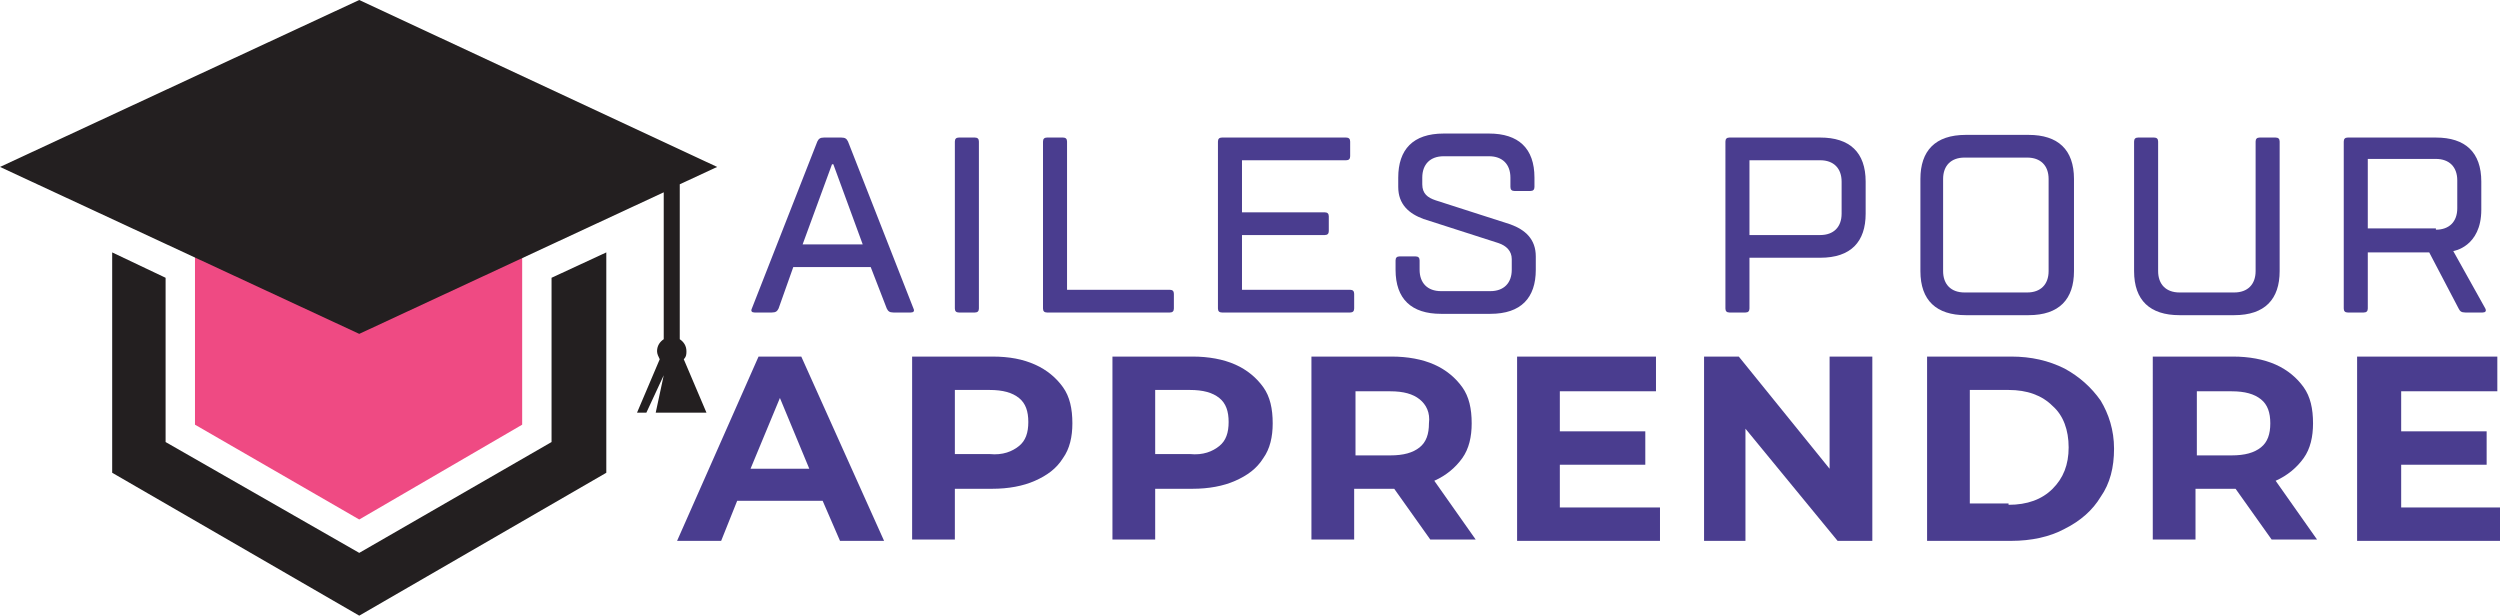 <?xml version="1.0" encoding="utf-8"?>
<!-- Generator: Adobe Illustrator 24.1.0, SVG Export Plug-In . SVG Version: 6.00 Build 0)  -->
<svg version="1.1" id="Calque_1" xmlns="http://www.w3.org/2000/svg" xmlns:xlink="http://www.w3.org/1999/xlink" x="0px" y="0px"
	 width="187.2px" height="46.1px" viewBox="0 0 187.2 46.1" style="enable-background:new 0 0 187.2 46.1;" xml:space="preserve">
<style type="text/css">
	.st0{fill:#4A3D8F;}
	.st1{fill:#231F20;}
	.st2{fill:#EF4A83;}
</style>
<g>
	<g>
		<path class="st0" d="M59.4,20l-1.1,3.1c-0.1,0.2-0.2,0.3-0.5,0.3h-1.3c-0.2,0-0.3-0.1-0.2-0.3l4.9-12.5c0.1-0.2,0.2-0.3,0.5-0.3
			H63c0.3,0,0.4,0.1,0.5,0.3l4.9,12.5c0.1,0.2,0,0.3-0.2,0.3h-1.3c-0.3,0-0.4-0.1-0.5-0.3L65.2,20H59.4z M64.6,18.3l-2.2-6h-0.1
			l-2.2,6H64.6z"/>
		<path class="st0" d="M71.5,10.6c0-0.2,0.1-0.3,0.3-0.3H73c0.2,0,0.3,0.1,0.3,0.3v12.5c0,0.2-0.1,0.3-0.3,0.3h-1.2
			c-0.2,0-0.3-0.1-0.3-0.3V10.6z"/>
		<path class="st0" d="M79.9,21.7h7.7c0.2,0,0.3,0.1,0.3,0.3v1.1c0,0.2-0.1,0.3-0.3,0.3h-9.2c-0.2,0-0.3-0.1-0.3-0.3V10.6
			c0-0.2,0.1-0.3,0.3-0.3h1.2c0.2,0,0.3,0.1,0.3,0.3V21.7z"/>
		<path class="st0" d="M101.1,21.7c0.2,0,0.3,0.1,0.3,0.3v1.1c0,0.2-0.1,0.3-0.3,0.3h-9.6c-0.2,0-0.3-0.1-0.3-0.3V10.6
			c0-0.2,0.1-0.3,0.3-0.3h9.3c0.2,0,0.3,0.1,0.3,0.3v1.1c0,0.2-0.1,0.3-0.3,0.3H93v3.9h6.2c0.2,0,0.3,0.1,0.3,0.3v1.1
			c0,0.2-0.1,0.3-0.3,0.3H93v4.1H101.1z"/>
		<path class="st0" d="M112.2,18.2l-5.6-1.8c-1.1-0.4-1.9-1.1-1.9-2.4v-0.7c0-2.1,1.1-3.3,3.4-3.3h3.4c2.2,0,3.4,1.1,3.4,3.3v0.7
			c0,0.2-0.1,0.3-0.3,0.3h-1.2c-0.2,0-0.3-0.1-0.3-0.3v-0.7c0-1-0.6-1.6-1.6-1.6h-3.4c-1,0-1.6,0.6-1.6,1.6v0.5c0,0.7,0.4,1,1,1.2
			l5.6,1.8c1.1,0.4,1.9,1.1,1.9,2.4v1c0,2.1-1.1,3.3-3.4,3.3h-3.7c-2.2,0-3.4-1.1-3.4-3.3v-0.7c0-0.2,0.1-0.3,0.3-0.3h1.2
			c0.2,0,0.3,0.1,0.3,0.3v0.7c0,1,0.6,1.6,1.6,1.6h3.7c1,0,1.6-0.6,1.6-1.6c0-0.1,0-0.8,0-0.8C113.2,18.8,112.8,18.4,112.2,18.2z"/>
		<path class="st0" d="M131,19.3v3.8c0,0.2-0.1,0.3-0.3,0.3h-1.2c-0.2,0-0.3-0.1-0.3-0.3V10.6c0-0.2,0.1-0.3,0.3-0.3h6.8
			c2.2,0,3.4,1.1,3.4,3.3V16c0,2.1-1.1,3.3-3.4,3.3H131z M136.3,17.6c1,0,1.6-0.6,1.6-1.6v-2.4c0-1-0.6-1.6-1.6-1.6H131v5.6H136.3z"
			/>
		<path class="st0" d="M143.8,13.4c0-2.1,1.1-3.3,3.4-3.3h4.7c2.2,0,3.4,1.1,3.4,3.3v6.9c0,2.1-1.1,3.3-3.4,3.3h-4.7
			c-2.2,0-3.4-1.1-3.4-3.3V13.4z M153.4,13.4c0-1-0.6-1.6-1.6-1.6h-4.7c-1,0-1.6,0.6-1.6,1.6v6.9c0,1,0.6,1.6,1.6,1.6h4.7
			c1,0,1.6-0.6,1.6-1.6V13.4z"/>
		<path class="st0" d="M170.7,20.3c0,2.1-1.1,3.3-3.4,3.3h-4.1c-2.2,0-3.4-1.1-3.4-3.3v-9.7c0-0.2,0.1-0.3,0.3-0.3h1.2
			c0.2,0,0.3,0.1,0.3,0.3v9.7c0,1,0.6,1.6,1.6,1.6h4.1c1,0,1.6-0.6,1.6-1.6v-9.7c0-0.2,0.1-0.3,0.3-0.3h1.2c0.2,0,0.3,0.1,0.3,0.3
			V20.3z"/>
		<path class="st0" d="M186.1,23.1c0.1,0.2,0,0.3-0.2,0.3h-1.3c-0.3,0-0.4-0.1-0.5-0.3l-2.2-4.2h-4.6v4.2c0,0.2-0.1,0.3-0.3,0.3
			h-1.2c-0.2,0-0.3-0.1-0.3-0.3V10.6c0-0.2,0.1-0.3,0.3-0.3h6.6c2.2,0,3.4,1.1,3.4,3.3v2.1c0,2.8-2.1,3.1-2.1,3.1L186.1,23.1z
			 M182.4,17.2c1,0,1.6-0.6,1.6-1.6v-2.1c0-1-0.6-1.6-1.6-1.6h-5.1v5.2H182.4z"/>
		<path class="st0" d="M61.6,37.5h-6.4l-1.2,3h-3.3l6.1-13.8H60l6.2,13.8h-3.3L61.6,37.5z M60.6,35.1l-2.2-5.3l-2.2,5.3H60.6z"/>
		<path class="st0" d="M77.5,27.3c0.9,0.4,1.6,1,2.1,1.7s0.7,1.6,0.7,2.7c0,1-0.2,1.9-0.7,2.6c-0.5,0.8-1.2,1.3-2.1,1.7
			c-0.9,0.4-2,0.6-3.2,0.6h-2.8v3.8h-3.2V26.7h6C75.6,26.7,76.6,26.9,77.5,27.3z M76.3,33.4c0.5-0.4,0.7-1,0.7-1.8
			c0-0.8-0.2-1.4-0.7-1.8c-0.5-0.4-1.2-0.6-2.2-0.6h-2.6v4.8h2.6C75.1,34.1,75.8,33.8,76.3,33.4z"/>
		<path class="st0" d="M92.5,27.3c0.9,0.4,1.6,1,2.1,1.7s0.7,1.6,0.7,2.7c0,1-0.2,1.9-0.7,2.6c-0.5,0.8-1.2,1.3-2.1,1.7
			c-0.9,0.4-2,0.6-3.2,0.6h-2.8v3.8h-3.2V26.7h6C90.5,26.7,91.6,26.9,92.5,27.3z M91.3,33.4c0.5-0.4,0.7-1,0.7-1.8
			c0-0.8-0.2-1.4-0.7-1.8c-0.5-0.4-1.2-0.6-2.2-0.6h-2.6v4.8h2.6C90.1,34.1,90.8,33.8,91.3,33.4z"/>
		<path class="st0" d="M107.1,40.4l-2.7-3.8h-0.2h-2.8v3.8h-3.2V26.7h6c1.2,0,2.3,0.2,3.2,0.6s1.6,1,2.1,1.7s0.7,1.6,0.7,2.7
			c0,1-0.2,1.9-0.7,2.6c-0.5,0.7-1.2,1.3-2.1,1.7l3.1,4.4H107.1z M106.3,29.9c-0.5-0.4-1.2-0.6-2.2-0.6h-2.6v4.8h2.6
			c1,0,1.7-0.2,2.2-0.6c0.5-0.4,0.7-1,0.7-1.8C107.1,30.9,106.8,30.3,106.3,29.9z"/>
		<path class="st0" d="M124.3,37.9v2.6h-10.7V26.7H124v2.6h-7.2v3h6.4v2.5h-6.4v3.2H124.3z"/>
		<path class="st0" d="M140.2,26.7v13.8h-2.6l-6.9-8.4v8.4h-3.1V26.7h2.6l6.8,8.4v-8.4H140.2z"/>
		<path class="st0" d="M144.3,26.7h6.3c1.5,0,2.8,0.3,4,0.9c1.1,0.6,2,1.4,2.7,2.4c0.6,1,1,2.2,1,3.6c0,1.4-0.3,2.6-1,3.6
			c-0.6,1-1.5,1.8-2.7,2.4c-1.1,0.6-2.5,0.9-4,0.9h-6.3V26.7z M150.4,37.8c1.4,0,2.5-0.4,3.3-1.2c0.8-0.8,1.2-1.8,1.2-3.1
			s-0.4-2.4-1.2-3.1c-0.8-0.8-1.9-1.2-3.3-1.2h-2.9v8.5H150.4z"/>
		<path class="st0" d="M170.1,40.4l-2.7-3.8h-0.2h-2.8v3.8h-3.2V26.7h6c1.2,0,2.3,0.2,3.2,0.6s1.6,1,2.1,1.7s0.7,1.6,0.7,2.7
			c0,1-0.2,1.9-0.7,2.6c-0.5,0.7-1.2,1.3-2.1,1.7l3.1,4.4H170.1z M169.3,29.9c-0.5-0.4-1.2-0.6-2.2-0.6h-2.6v4.8h2.6
			c1,0,1.7-0.2,2.2-0.6c0.5-0.4,0.7-1,0.7-1.8C170,30.9,169.8,30.3,169.3,29.9z"/>
		<path class="st0" d="M187.2,37.9v2.6h-10.7V26.7H187v2.6h-7.2v3h6.4v2.5h-6.4v3.2H187.2z"/>
	</g>
</g>
<g id="XMLID_52_">
	<polygon id="XMLID_686_" class="st1" points="41.3,20.8 41.3,33.1 26.9,41.4 12.4,33.1 12.4,20.8 8.4,18.9 8.4,35.4 26.9,46.1 
		45.4,35.4 45.4,18.9 	"/>
	<polygon id="XMLID_3932_" class="st2" points="39.1,31.8 26.9,38.9 14.6,31.8 14.6,16.9 26.9,9.9 39.1,16.9 	"/>
	<path id="XMLID_2153_" class="st1" d="M51.4,26.3c0-0.4-0.2-0.7-0.5-0.9V13.8l2.8-1.3L26.9,0L0,12.5l26.9,12.5l22.8-10.6v11
		c-0.3,0.2-0.5,0.5-0.5,0.9c0,0.2,0.1,0.4,0.2,0.6l-1.7,4h0.7l1.3-2.8l-0.6,2.8h3.8l-1.7-4C51.4,26.7,51.4,26.5,51.4,26.3z"/>
</g>
</svg>
